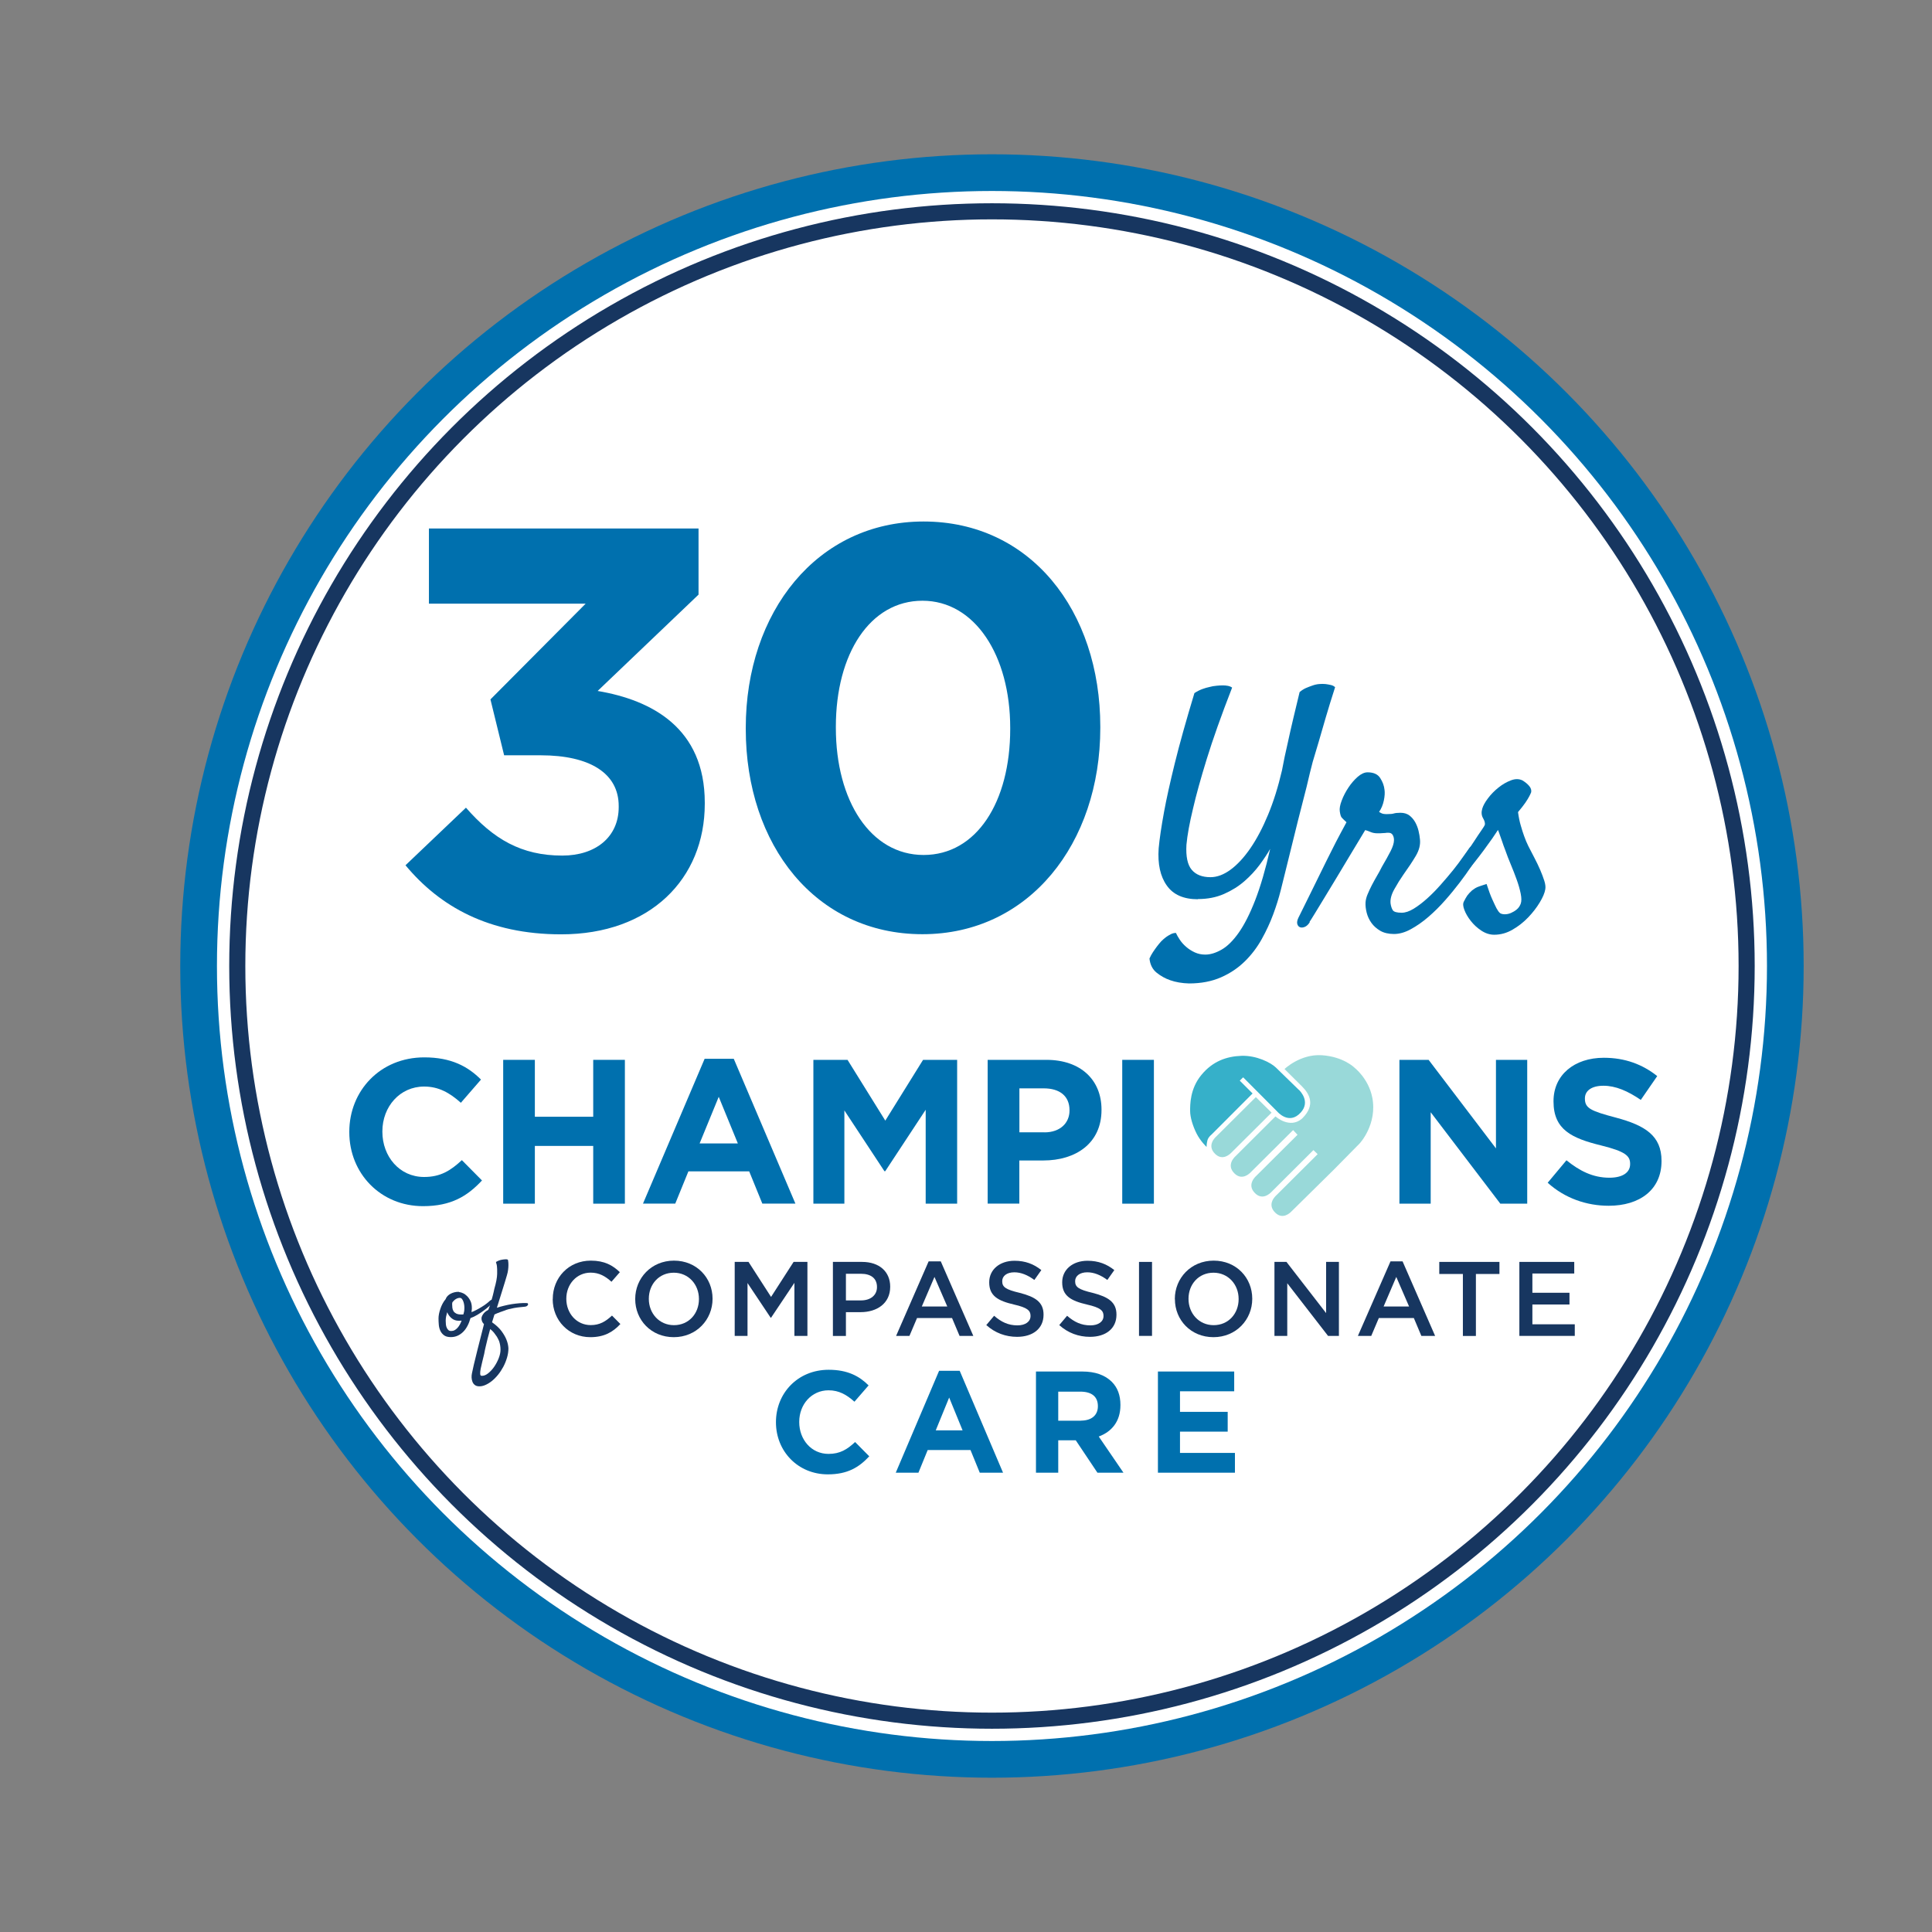 <?xml version="1.0" encoding="UTF-8"?>
<svg id="Layer_1" data-name="Layer 1" xmlns="http://www.w3.org/2000/svg" viewBox="0 0 288 288">
  <rect x="0" y="0" width="288" height="288" fill="#808080" stroke="none"/>
  <defs>
    <style>
      .cls-1 {
        fill: #0070ae;
      }

      .cls-2 {
        fill: none;
        stroke: #173660;
        stroke-miterlimit: 10;
        stroke-width: 2.4px;
      }

      .cls-3 {
        fill: #fff;
      }

      .cls-4 {
        fill: #36b0c9;
      }

      .cls-5 {
        fill: #173660;
      }

      .cls-6 {
        fill: #99d9d9;
      }
    </style>
  </defs>
  <g>
    <circle class="cls-1" cx="147.87" cy="144" r="121"/>
    <circle class="cls-3" cx="147.87" cy="144" r="115.53"/>
    <circle class="cls-2" cx="147.87" cy="144" r="112.5"/>
  </g>
  <g>
    <path class="cls-1" d="M178.57,134.05c-2.13,0-3.68-.68-4.64-2.05-.97-1.36-1.37-3.21-1.21-5.53.13-1.43.4-3.25.81-5.48.35-1.91.88-4.3,1.59-7.19.71-2.89,1.69-6.38,2.93-10.48.38-.25.77-.45,1.17-.6.4-.14.75-.25,1.07-.31.35-.1.71-.16,1.09-.19.29-.03.59-.05.91-.05.25,0,.51.02.76.07.25.05.46.14.62.26-1.62,4.16-2.88,7.72-3.79,10.67s-1.58,5.38-2.02,7.29c-.54,2.22-.87,4.05-1,5.48-.1,1.75.17,2.99.79,3.72.62.73,1.55,1.1,2.79,1.1.98,0,1.98-.37,3-1.12,1.02-.75,2-1.81,2.95-3.19.95-1.38,1.83-3.05,2.64-5,.81-1.95,1.5-4.15,2.07-6.6.25-1.36.54-2.73.86-4.1.25-1.17.54-2.44.86-3.79s.62-2.61.91-3.79c.29-.25.6-.45.93-.6.33-.14.64-.26.93-.36.35-.13.7-.21,1.05-.24.32-.03.63-.03.95,0,.25.03.52.08.79.14.27.06.48.17.64.33-.54,1.68-1.01,3.21-1.41,4.57-.4,1.37-.74,2.54-1.02,3.52-.35,1.14-.65,2.16-.91,3.05-.25.95-.56,2.19-.91,3.72-.35,1.33-.78,3.02-1.29,5.05-.51,2.03-1.13,4.54-1.86,7.53-.19.76-.43,1.71-.71,2.86-.29,1.14-.66,2.33-1.12,3.57-.46,1.24-1.03,2.47-1.71,3.69-.68,1.22-1.52,2.33-2.52,3.31-1,.98-2.18,1.78-3.55,2.38s-2.95.91-4.76.91c-1.05-.03-1.99-.19-2.81-.48-.73-.25-1.41-.63-2.02-1.12s-.98-1.2-1.07-2.12c.16-.35.33-.67.52-.95s.38-.56.57-.81c.22-.29.44-.56.67-.81.22-.22.46-.43.71-.62.22-.16.46-.3.71-.43.25-.13.51-.19.76-.19.13.29.32.62.57,1,.25.38.57.74.95,1.07.38.33.81.61,1.29.83s1,.33,1.57.33c.76,0,1.57-.25,2.43-.74.86-.49,1.71-1.33,2.55-2.52.84-1.19,1.66-2.8,2.45-4.83.79-2.03,1.54-4.59,2.24-7.67-.41.73-.94,1.52-1.57,2.38-.64.86-1.39,1.67-2.26,2.43s-1.89,1.4-3.05,1.91c-1.16.51-2.45.76-3.88.76Z"/>
    <path class="cls-1" d="M195.24,137.48c-.22.35-.47.58-.74.69-.27.11-.51.13-.71.05-.21-.08-.34-.25-.41-.5-.06-.25,0-.57.19-.95.1-.19.31-.62.64-1.29.33-.67.73-1.47,1.19-2.41.46-.94.96-1.95,1.5-3.05.54-1.1,1.05-2.14,1.55-3.12.49-.98.94-1.87,1.36-2.64.41-.78.71-1.34.91-1.69-.35-.32-.59-.55-.71-.69-.13-.14-.22-.45-.29-.93-.06-.41.03-.95.29-1.62.25-.67.59-1.31,1-1.93s.87-1.15,1.38-1.6c.51-.44,1-.67,1.48-.67.89,0,1.52.29,1.88.86.37.57.58,1.16.64,1.76.06.41.03.94-.1,1.57-.13.64-.37,1.21-.71,1.71.09.06.22.14.38.21.16.08.41.12.76.12.51,0,.87-.03,1.07-.1.21-.06.53-.1.98-.1.54,0,.98.14,1.33.4.35.27.63.6.86,1,.22.4.39.83.5,1.29.11.46.18.88.21,1.26.09.79-.11,1.62-.62,2.48-.51.86-1.13,1.79-1.86,2.81-.45.64-.89,1.35-1.33,2.14-.45.79-.64,1.51-.57,2.14.06.41.17.75.33,1,.16.25.6.38,1.33.38.54,0,1.13-.2,1.79-.6.65-.4,1.32-.91,2-1.52s1.36-1.3,2.02-2.05,1.29-1.48,1.86-2.19c.57-.71,1.05-1.36,1.45-1.93.4-.57.69-.98.88-1.24.16-.25.37-.43.62-.52.25-.1.48-.1.67,0,.19.1.31.29.36.57s-.07.67-.36,1.14c-.19.32-.52.83-.98,1.52-.46.7-1.02,1.48-1.67,2.33s-1.37,1.74-2.17,2.64c-.79.9-1.63,1.73-2.5,2.48-.87.75-1.75,1.36-2.62,1.83-.87.48-1.71.71-2.5.71s-1.51-.16-2.05-.48c-.54-.32-.98-.71-1.31-1.17-.33-.46-.57-.97-.71-1.52-.14-.56-.2-1.07-.17-1.55.03-.38.13-.79.31-1.21s.38-.87.62-1.33c.24-.46.49-.92.76-1.38.27-.46.52-.91.74-1.36.54-.92.98-1.71,1.31-2.36.33-.65.5-1.2.5-1.64,0-.29-.06-.54-.19-.76s-.33-.33-.62-.33c-.19,0-.33,0-.41.02-.08.02-.16.02-.24.02s-.19,0-.33.02c-.14.02-.36.02-.64.02-.41,0-.76-.06-1.05-.19-.29-.13-.56-.22-.81-.29-.13.22-.41.7-.86,1.43-.44.73-.96,1.59-1.55,2.57-.59.98-1.21,2.02-1.86,3.1-.65,1.08-1.26,2.09-1.83,3.02-.57.94-1.05,1.73-1.45,2.38-.4.65-.64,1.04-.74,1.17Z"/>
    <path class="cls-1" d="M223.58,136.1c.19.13.44.19.74.19s.6-.06.91-.19c.3-.13.59-.3.86-.52.27-.22.47-.51.6-.86.13-.35.13-.85,0-1.5-.13-.65-.33-1.35-.6-2.1-.27-.75-.56-1.5-.88-2.26-.32-.76-.59-1.46-.81-2.1-.19-.48-.35-.92-.48-1.33-.13-.35-.25-.69-.36-1.02-.11-.33-.2-.56-.26-.69-.16.25-.44.67-.83,1.24-.4.57-.83,1.17-1.29,1.79-.46.62-.9,1.19-1.31,1.71-.41.52-.7.88-.86,1.07-.25.29-.5.45-.74.5-.24.05-.44,0-.6-.14s-.25-.35-.26-.62c-.02-.27.1-.6.36-.98.19-.25.48-.66.86-1.21.38-.56.76-1.13,1.14-1.71.38-.59.73-1.11,1.05-1.57.32-.46.49-.74.52-.83.06-.25-.02-.59-.26-1-.24-.41-.28-.89-.12-1.43.13-.44.41-.96.86-1.55.44-.59.97-1.12,1.57-1.6.6-.48,1.22-.83,1.86-1.07.63-.24,1.21-.23,1.71.02.41.25.75.53,1,.83.25.3.35.61.29.93-.06.16-.16.37-.29.62-.13.25-.32.56-.57.93-.25.37-.62.83-1.1,1.41.1.73.23,1.4.41,2,.17.6.34,1.13.5,1.57.19.54.4,1.03.62,1.48.29.57.59,1.16.91,1.76.32.6.6,1.2.86,1.79.25.59.46,1.14.62,1.64.16.51.21.94.14,1.29-.09.54-.37,1.19-.83,1.95-.46.76-1.03,1.5-1.71,2.21-.68.71-1.46,1.33-2.33,1.83-.87.51-1.79.76-2.74.76-.67,0-1.31-.21-1.93-.62-.62-.41-1.14-.9-1.57-1.45s-.75-1.1-.95-1.64c-.21-.54-.23-.95-.07-1.24.19-.38.36-.68.52-.91.16-.22.4-.48.71-.76.13-.1.29-.21.48-.33.16-.1.38-.19.67-.29.29-.1.62-.21,1-.33.32.98.6,1.75.86,2.31.25.56.46.99.62,1.31.19.35.36.59.52.71Z"/>
  </g>
  <g>
    <path class="cls-1" d="M60.45,128.98l9.01-8.58c4.08,4.67,8.24,7.14,14.36,7.14,5.01,0,8.41-2.8,8.41-7.22v-.17c0-4.84-4.25-7.56-11.64-7.56h-5.44l-2.04-8.33,14.19-14.27h-23.36v-11.21h40.19v9.86l-15.04,14.36c8.07,1.36,15.97,5.52,15.97,16.65v.17c0,11.21-8.16,19.46-21.41,19.46-10.79,0-18.1-4.16-23.19-10.28Z"/>
    <path class="cls-1" d="M111.17,108.67v-.17c0-17.25,10.62-30.76,26.51-30.76s26.34,13.25,26.34,30.59v.17c0,17.25-10.62,30.76-26.51,30.76s-26.34-13.25-26.34-30.59ZM150.59,108.67v-.17c0-10.79-5.27-18.95-13.08-18.95s-12.91,7.9-12.91,18.78v.17c0,10.88,5.18,18.95,13.08,18.95s12.91-7.9,12.91-18.78Z"/>
  </g>
  <g>
    <path class="cls-1" d="M115.67,212.03v-.04c0-4.29,3.23-7.8,7.86-7.8,2.82,0,4.57.95,5.95,2.33l-2.11,2.43c-1.18-1.06-2.33-1.7-3.86-1.7-2.54,0-4.37,2.11-4.37,4.7v.04c0,2.59,1.79,4.74,4.37,4.74,1.72,0,2.78-.67,3.96-1.77l2.11,2.13c-1.55,1.66-3.25,2.69-6.18,2.69-4.44,0-7.73-3.43-7.73-7.76Z"/>
    <path class="cls-1" d="M140,204.34h3.06l6.46,15.19h-3.47l-1.38-3.38h-6.38l-1.38,3.38h-3.38l6.46-15.19ZM143.49,213.22l-2-4.89-2,4.89h4.01Z"/>
    <path class="cls-1" d="M154.44,204.45h6.89c1.92,0,3.38.52,4.4,1.53.86.86,1.29,2,1.29,3.45v.04c0,2.43-1.31,3.96-3.23,4.67l3.68,5.39h-3.88l-3.23-4.83h-2.61v4.83h-3.32v-15.08ZM161.12,211.77c1.64,0,2.54-.84,2.54-2.13v-.04c0-1.44-.97-2.15-2.61-2.15h-3.3v4.33h3.36Z"/>
    <path class="cls-1" d="M172.6,204.45h11.38v2.95h-8.08v3.06h7.11v2.95h-7.11v3.17h8.19v2.95h-11.48v-15.08Z"/>
  </g>
  <g>
    <path class="cls-1" d="M52.07,168.77v-.06c0-6.09,4.59-11.09,11.18-11.09,4.01,0,6.49,1.35,8.45,3.31l-3,3.46c-1.68-1.5-3.31-2.42-5.48-2.42-3.61,0-6.22,3-6.22,6.68v.06c0,3.67,2.54,6.74,6.22,6.74,2.45,0,3.95-.95,5.63-2.51l3,3.03c-2.2,2.36-4.62,3.83-8.79,3.83-6.31,0-10.99-4.87-10.99-11.02Z"/>
    <path class="cls-1" d="M75.01,157.99h4.72v8.48h8.7v-8.48h4.72v21.44h-4.72v-8.61h-8.7v8.61h-4.72v-21.44Z"/>
    <path class="cls-1" d="M105.03,157.83h4.35l9.19,21.59h-4.93l-1.96-4.81h-9.06l-1.96,4.81h-4.81l9.19-21.59ZM109.99,170.45l-2.85-6.95-2.85,6.95h5.7Z"/>
    <path class="cls-1" d="M121.26,157.99h5.08l5.63,9.06,5.63-9.06h5.08v21.44h-4.69v-14l-6.03,9.16h-.12l-5.97-9.06v13.9h-4.62v-21.44Z"/>
    <path class="cls-1" d="M147.23,157.99h8.76c5.11,0,8.21,3,8.21,7.41v.06c0,4.99-3.86,7.53-8.67,7.53h-3.58v6.43h-4.72v-21.44ZM155.69,168.8c2.36,0,3.74-1.41,3.74-3.25v-.06c0-2.11-1.47-3.25-3.83-3.25h-3.64v6.55h3.74Z"/>
    <path class="cls-1" d="M167.29,157.99h4.72v21.44h-4.72v-21.44Z"/>
    <path class="cls-1" d="M208.61,157.99h4.35l10.04,13.2v-13.2h4.66v21.44h-4.01l-10.38-13.63v13.63h-4.66v-21.44Z"/>
    <path class="cls-1" d="M230.72,176.3l2.79-3.34c1.96,1.59,3.95,2.6,6.4,2.6,1.96,0,3.09-.77,3.09-2.02v-.06c0-1.19-.74-1.84-4.32-2.73-4.35-1.07-7.1-2.33-7.1-6.55v-.06c0-3.89,3.09-6.46,7.5-6.46,3.15,0,5.76.98,7.96,2.73l-2.45,3.55c-1.93-1.32-3.74-2.11-5.57-2.11s-2.76.8-2.76,1.87v.06c0,1.44.92,1.84,4.62,2.82,4.35,1.16,6.8,2.7,6.8,6.43v.06c0,4.26-3.25,6.65-7.87,6.65-3.28,0-6.52-1.1-9.1-3.43Z"/>
  </g>
  <g>
    <g>
      <path class="cls-6" d="M187.2,163.55l-5.92,5.89s-1.5,1.28-.12,2.59c1.12,1.07,2.21-.02,2.37-.18l6.02-5.99-2.34-2.31Z"/>
      <path class="cls-6" d="M204.55,163.55c-.57-2.81-2.66-4.41-2.66-4.41,0,0-1.63-1.63-4.86-1.84-3.22-.2-5.55,2.06-5.55,2.06,0,0,2.4,2.37,2.61,2.59,1.08,1.09,2.09,2.75.02,4.78-1.84,1.63-3.98-.31-3.98-.31l-5.96,5.94s-1.5,1.28-.12,2.59c1.12,1.07,2.21-.02,2.37-.18l6.34-6.31.66.7-6.18,6.15s-1.5,1.28-.12,2.59c1.12,1.07,2.21-.02,2.37-.18l6.3-6.28.63.61-6.18,6.15s-1.5,1.28-.12,2.59c1.12,1.07,2.21-.02,2.37-.18l6.34-6.25-.04-.04.04.04,3.86-3.92s2.68-2.87,1.86-6.9Z"/>
    </g>
    <path class="cls-4" d="M193.63,162.48l-3.42-3.33s0,0,0,0c-.77-.76-2.93-1.84-5.15-1.76-2.22.08-4.29.8-5.98,2.86-1.7,2.06-1.67,4.43-1.67,5.37s.41,2.27.98,3.39c.57,1.12,1.47,1.96,1.47,1.96,0,0,0-.53.14-1.02.15-.49.6-.82.6-.82l6.12-6.13-1.91-1.91.46-.46s.05,0,.14-.02l-.06.02,5.03,5.05s1.76,2.12,3.53.15c1.44-1.6-.05-3.13-.27-3.36Z"/>
  </g>
  <g>
    <g>
      <path class="cls-5" d="M82.4,193.66v-.03c0-3.14,2.35-5.71,5.67-5.71,2.05,0,3.28.71,4.33,1.72l-1.25,1.43c-.9-.82-1.83-1.36-3.1-1.36-2.08,0-3.63,1.72-3.63,3.88v.03c0,2.16,1.53,3.91,3.64,3.91,1.34,0,2.22-.54,3.17-1.42l1.25,1.26c-1.12,1.21-2.43,1.96-4.48,1.96-3.22,0-5.61-2.51-5.61-5.67Z"/>
      <path class="cls-5" d="M94.69,193.66v-.03c0-3.09,2.4-5.71,5.78-5.71s5.75,2.57,5.75,5.67v.03c0,3.09-2.4,5.71-5.78,5.71s-5.75-2.57-5.75-5.67ZM104.19,193.66v-.03c0-2.14-1.54-3.91-3.75-3.91s-3.72,1.73-3.72,3.88v.03c0,2.14,1.54,3.91,3.75,3.91s3.72-1.73,3.72-3.88Z"/>
      <path class="cls-5" d="M109.52,188.11h2.06l3.36,5.22,3.36-5.22h2.06v11.03h-1.94v-7.91l-3.48,5.2h-.06l-3.45-5.17v7.88h-1.91v-11.03Z"/>
      <path class="cls-5" d="M124.16,188.11h4.35c2.58,0,4.19,1.47,4.19,3.69v.03c0,2.46-1.97,3.77-4.41,3.77h-2.19v3.55h-1.94v-11.03ZM128.35,193.85c1.47,0,2.38-.82,2.38-1.97v-.03c0-1.31-.93-1.97-2.38-1.97h-2.25v3.97h2.25Z"/>
      <path class="cls-5" d="M138.44,188.03h1.8l4.85,11.11h-2.05l-1.12-2.66h-5.22l-1.13,2.66h-1.99l4.85-11.11ZM141.21,194.76l-1.91-4.41-1.89,4.41h3.8Z"/>
      <path class="cls-5" d="M147.02,197.53l1.17-1.39c1.07.93,2.11,1.43,3.48,1.43,1.2,0,1.95-.57,1.95-1.39v-.03c0-.77-.44-1.23-2.49-1.69-2.35-.55-3.67-1.28-3.67-3.29v-.03c0-1.89,1.58-3.2,3.77-3.2,1.62,0,2.87.49,4,1.39l-1.04,1.47c-1.01-.74-1.99-1.14-2.99-1.14-1.14,0-1.8.57-1.8,1.31v.03c0,.85.5,1.23,2.63,1.73,2.32.6,3.53,1.39,3.53,3.23v.03c0,2.08-1.62,3.29-3.94,3.29-1.7,0-3.28-.57-4.6-1.76Z"/>
      <path class="cls-5" d="M157.9,197.53l1.17-1.39c1.07.93,2.11,1.43,3.48,1.43,1.2,0,1.95-.57,1.95-1.39v-.03c0-.77-.44-1.23-2.49-1.69-2.35-.55-3.67-1.28-3.67-3.29v-.03c0-1.89,1.58-3.2,3.77-3.2,1.62,0,2.87.49,4,1.39l-1.04,1.47c-1.01-.74-1.99-1.14-3-1.14-1.13,0-1.8.57-1.8,1.31v.03c0,.85.5,1.23,2.63,1.73,2.32.6,3.53,1.39,3.53,3.23v.03c0,2.08-1.62,3.29-3.94,3.29-1.7,0-3.28-.57-4.6-1.76Z"/>
      <path class="cls-5" d="M169.79,188.11h1.94v11.03h-1.94v-11.03Z"/>
      <path class="cls-5" d="M175.13,193.66v-.03c0-3.09,2.4-5.71,5.79-5.71s5.75,2.57,5.75,5.67v.03c0,3.09-2.4,5.71-5.78,5.71s-5.75-2.57-5.75-5.67ZM184.64,193.66v-.03c0-2.14-1.54-3.91-3.75-3.91s-3.72,1.73-3.72,3.88v.03c0,2.14,1.54,3.91,3.75,3.91s3.72-1.73,3.72-3.88Z"/>
      <path class="cls-5" d="M189.97,188.11h1.8l5.91,7.63v-7.63h1.91v11.03h-1.62l-6.08-7.85v7.85h-1.91v-11.03Z"/>
      <path class="cls-5" d="M207.28,188.03h1.8l4.85,11.11h-2.05l-1.12-2.66h-5.22l-1.13,2.66h-1.99l4.86-11.11ZM210.05,194.76l-1.91-4.41-1.89,4.41h3.8Z"/>
      <path class="cls-5" d="M218.07,189.91h-3.52v-1.8h8.97v1.8h-3.51v9.24h-1.94v-9.24Z"/>
      <path class="cls-5" d="M226.49,188.11h8.18v1.73h-6.24v2.87h5.53v1.75h-5.53v2.95h6.32v1.73h-8.26v-11.03Z"/>
    </g>
    <g>
      <path class="cls-5" d="M70.13,196.5c-.11.4-.25.78-.43,1.12-.18.35-.39.65-.64.9-.25.25-.53.45-.84.59-.31.14-.65.21-1.02.21-.43,0-.77-.09-1.02-.28-.25-.19-.43-.42-.55-.69-.12-.27-.2-.58-.22-.9-.03-.33-.04-.63-.04-.92,0-.2.02-.42.07-.67.05-.24.11-.49.2-.74.08-.25.19-.51.32-.76.13-.25.29-.49.47-.7.06-.18.16-.34.29-.47.13-.14.29-.25.46-.34.17-.09.36-.16.56-.21.2-.05.4-.07.59-.07.03,0,.06,0,.09.02.03.01.06.02.09.03.14.01.31.06.52.16.21.09.41.24.6.43.19.19.36.43.5.72.14.29.21.64.21,1.05,0,.08,0,.19-.02.31-.01.12-.02.22-.03.31.24-.09.5-.21.76-.35.26-.14.52-.28.77-.44.25-.15.48-.31.69-.47.21-.16.38-.3.51-.43.11-.09.2-.15.27-.16.07-.01.13.01.16.06s.04.13.02.22c-.02.09-.08.2-.17.32-.05.06-.19.19-.4.38-.22.19-.47.4-.77.62-.3.22-.62.44-.97.65-.35.21-.68.37-1,.48ZM66.44,196.88c0,.19.01.38.03.56.02.18.06.35.13.49.06.14.15.26.25.35s.24.13.41.13c.19,0,.36-.04.52-.13.16-.09.3-.21.43-.35.13-.14.24-.31.34-.49.1-.18.19-.38.26-.58-.07.01-.15.02-.21.02-.07,0-.15,0-.23,0-.4,0-.75-.12-1.04-.36-.29-.24-.52-.54-.67-.91-.06.22-.12.44-.16.65-.04.21-.06.41-.06.6ZM67.45,194.1c-.03.1-.05.2-.05.3,0,.17.01.35.03.53.02.18.07.35.16.5.08.15.22.27.4.37.19.1.44.15.77.15.05,0,.11,0,.16,0,.05,0,.11-.01.16-.02.03-.14.06-.26.09-.37.03-.11.04-.21.04-.29.02-.2.02-.41,0-.62s-.06-.4-.12-.58c-.06-.17-.13-.32-.22-.43-.09-.11-.2-.17-.32-.17-.2,0-.39.06-.58.17-.19.11-.36.27-.52.47Z"/>
      <path class="cls-5" d="M72.14,197.38c-.12-.12-.2-.23-.25-.34-.05-.11-.08-.22-.1-.32-.02-.12-.02-.23,0-.35.04-.15.11-.29.19-.41.07-.12.17-.23.3-.36.13-.12.3-.23.51-.34.14-.34.26-.69.37-1.07.11-.37.21-.71.29-1.02.09-.36.18-.72.25-1.08.26-.9.4-1.63.41-2.19.01-.57,0-.94-.03-1.12-.01-.07-.02-.15-.03-.22-.02-.06-.04-.13-.06-.21-.02-.08-.03-.16-.06-.23.12-.06.22-.12.31-.16.09-.04.17-.07.23-.09.07-.03.14-.05.21-.06.24-.05.47-.08.69-.09.22,0,.34.03.36.12.01.05.02.15.04.29.02.14.02.31.02.51s-.02.42-.05.67-.09.51-.17.78c-.07.24-.17.58-.3,1.01-.12.37-.27.86-.46,1.48-.19.62-.44,1.41-.74,2.37.32-.11.67-.21,1.05-.3.38-.1.77-.17,1.16-.24.4-.06.79-.11,1.19-.14.4-.03.76-.04,1.1-.02.06,0,.11.03.13.09.03.06.03.12,0,.18s-.08.12-.17.18c-.09.06-.22.09-.39.1-.21.02-.44.04-.7.07s-.51.06-.78.11c-.27.05-.54.11-.8.17-.26.07-.51.15-.74.25-.18.06-.36.13-.54.19-.15.05-.3.11-.47.18-.16.07-.3.13-.4.18l-.36,1.16c.61.43,1.09.88,1.42,1.33s.57.87.72,1.25c.18.44.28.88.3,1.3,0,.46-.07.93-.21,1.4-.14.47-.32.92-.55,1.35-.23.43-.49.83-.79,1.2-.3.37-.62.69-.95.95-.33.26-.67.46-1.01.6-.34.14-.67.19-.97.16-.22-.02-.41-.09-.55-.21-.15-.12-.26-.27-.33-.46s-.12-.39-.13-.62c-.01-.23.01-.45.06-.67.04-.22.13-.63.27-1.24.12-.51.3-1.24.54-2.21.24-.97.57-2.25.98-3.86ZM73.07,198.12c-.15.53-.28,1.01-.39,1.46s-.2.83-.28,1.17c-.09.39-.17.74-.22,1.06-.09.4-.19.8-.29,1.19-.1.39-.18.74-.24,1.05-.06.31-.08.56-.07.75.01.19.08.29.21.29.31.02.63-.1.96-.36s.64-.59.91-.98.5-.82.68-1.28c.18-.46.27-.88.27-1.28,0-.43-.07-.86-.21-1.28-.1-.22-.21-.44-.33-.65-.12-.18-.26-.37-.42-.58s-.36-.39-.58-.56Z"/>
    </g>
  </g>
</svg>
